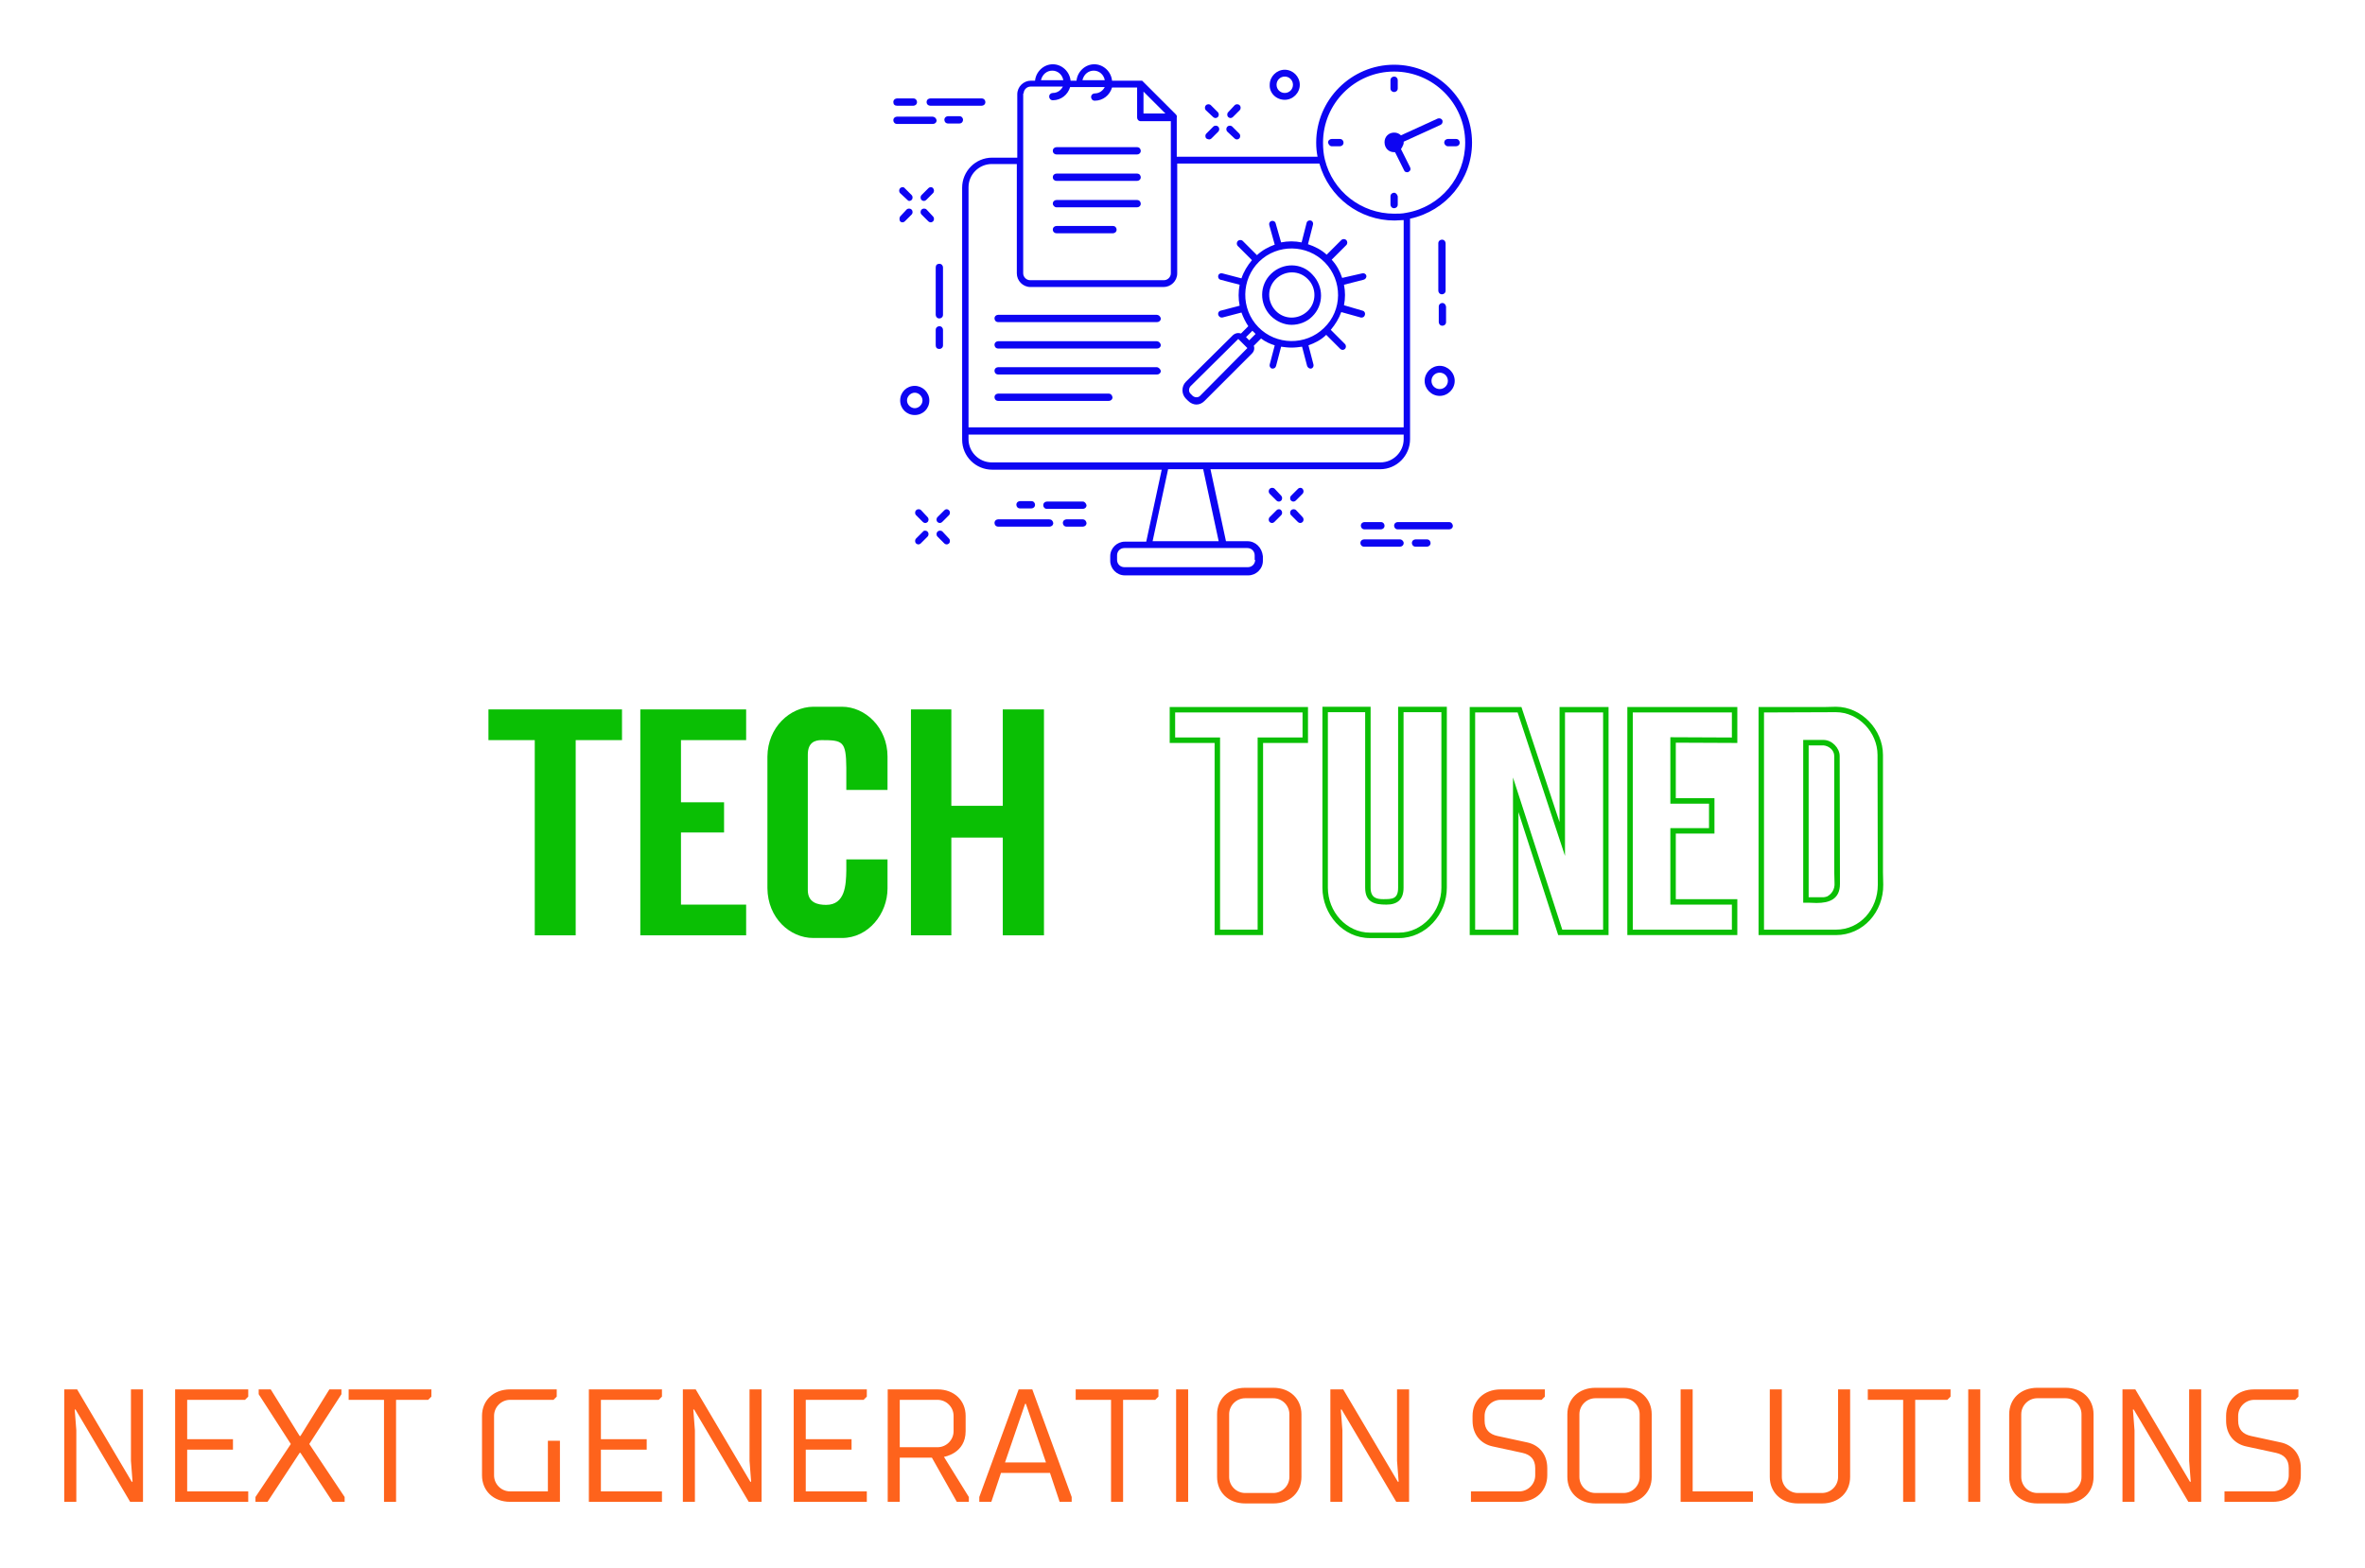 
        <svg xmlns="http://www.w3.org/2000/svg" xmlns:xlink="http://www.w3.org/1999/xlink" version="1.1" width="3172.414" 
        height="2103.448" viewBox="0 0 3172.414 2103.448">
			
			<g transform="scale(8.621) translate(10, 10)">
				<defs id="SvgjsDefs8232"></defs><g id="SvgjsG8233" featureKey="symbolFeature-0" transform="matrix(0.709,0,0,0.709,128.646,-5.74)" fill="#0d05f2"><g xmlns="http://www.w3.org/2000/svg"><path d="M9.8,52.7v10.4c0,0.4,0.3,0.8,0.8,0.8c0.4,0,0.8-0.3,0.8-0.8V52.7c0-0.4-0.3-0.8-0.8-0.8C10.1,51.9,9.8,52.2,9.8,52.7z"></path><path d="M10.6,70.6c0.4,0,0.8-0.3,0.8-0.8v-3.4c0-0.4-0.3-0.8-0.8-0.8c-0.4,0-0.8,0.3-0.8,0.8v3.4C9.8,70.3,10.1,70.6,10.6,70.6z"></path><path d="M121.7,47.4c0-0.4-0.3-0.8-0.8-0.8c-0.4,0-0.8,0.3-0.8,0.8v10.4c0,0.4,0.3,0.8,0.8,0.8c0.4,0,0.8-0.3,0.8-0.8V47.4z"></path><path d="M121,60.5c-0.4,0-0.8,0.3-0.8,0.8v3.4c0,0.4,0.3,0.8,0.8,0.8c0.4,0,0.8-0.3,0.8-0.8v-3.4C121.7,60.8,121.4,60.5,121,60.5z"></path><path d="M6.6,106c-0.3-0.3-0.8-0.3-1.1,0c-0.3,0.3-0.3,0.8,0,1.1l1.5,1.5c0.1,0.1,0.3,0.2,0.5,0.2s0.4-0.1,0.5-0.2   c0.3-0.3,0.3-0.8,0-1.1L6.6,106z"></path><path d="M11.3,110.7c-0.3-0.3-0.8-0.3-1.1,0c-0.3,0.3-0.3,0.8,0,1.1l1.5,1.5c0.1,0.1,0.3,0.2,0.5,0.2c0.2,0,0.4-0.1,0.5-0.2   c0.3-0.3,0.3-0.8,0-1.1L11.3,110.7z"></path><path d="M7,110.7l-1.5,1.5c-0.3,0.3-0.3,0.8,0,1.1c0.1,0.1,0.3,0.2,0.5,0.2c0.2,0,0.4-0.1,0.5-0.2l1.5-1.5c0.3-0.3,0.3-0.8,0-1.1   C7.7,110.4,7.2,110.4,7,110.7z"></path><path d="M11.7,106l-1.5,1.5c-0.3,0.3-0.3,0.8,0,1.1c0.1,0.1,0.3,0.2,0.5,0.2c0.2,0,0.4-0.1,0.5-0.2l1.5-1.5c0.3-0.3,0.3-0.8,0-1.1   C12.4,105.7,12,105.7,11.7,106z"></path><path d="M84.2,101.3c-0.3-0.3-0.8-0.3-1.1,0c-0.3,0.3-0.3,0.8,0,1.1l1.5,1.5c0.1,0.1,0.3,0.2,0.5,0.2c0.2,0,0.4-0.1,0.5-0.2   c0.3-0.3,0.3-0.8,0-1.1L84.2,101.3z"></path><path d="M88.9,106c-0.3-0.3-0.8-0.3-1.1,0c-0.3,0.3-0.3,0.8,0,1.1l1.5,1.5c0.1,0.1,0.3,0.2,0.5,0.2c0.2,0,0.4-0.1,0.5-0.2   c0.3-0.3,0.3-0.8,0-1.1L88.9,106z"></path><path d="M84.6,106l-1.5,1.5c-0.3,0.3-0.3,0.8,0,1.1c0.1,0.1,0.3,0.2,0.5,0.2c0.2,0,0.4-0.1,0.5-0.2l1.5-1.5c0.3-0.3,0.3-0.8,0-1.1   C85.4,105.7,84.9,105.7,84.6,106z"></path><path d="M89.3,101.3l-1.5,1.5c-0.3,0.3-0.3,0.8,0,1.1c0.1,0.1,0.3,0.2,0.5,0.2c0.2,0,0.4-0.1,0.5-0.2l1.5-1.5   c0.3-0.3,0.3-0.8,0-1.1C90.1,101,89.6,101,89.3,101.3z"></path><path d="M70.7,19.7c0.1,0.1,0.3,0.2,0.5,0.2c0.2,0,0.4-0.1,0.5-0.2c0.3-0.3,0.3-0.8,0-1.1l-1.5-1.5c-0.3-0.3-0.8-0.3-1.1,0   c-0.3,0.3-0.3,0.8,0,1.1L70.7,19.7z"></path><path d="M75.4,24.4c0.1,0.1,0.3,0.2,0.5,0.2c0.2,0,0.4-0.1,0.5-0.2c0.3-0.3,0.3-0.8,0-1.1l-1.5-1.5c-0.3-0.3-0.8-0.3-1.1,0   c-0.3,0.3-0.3,0.8,0,1.1L75.4,24.4z"></path><path d="M69.8,24.6c0.2,0,0.4-0.1,0.5-0.2l1.5-1.5c0.3-0.3,0.3-0.8,0-1.1c-0.3-0.3-0.8-0.3-1.1,0l-1.5,1.5c-0.3,0.3-0.3,0.8,0,1.1   C69.4,24.5,69.6,24.6,69.8,24.6z"></path><path d="M74.5,19.9c0.2,0,0.4-0.1,0.5-0.2l1.5-1.5c0.3-0.3,0.3-0.8,0-1.1c-0.3-0.3-0.8-0.3-1.1,0L74,18.6c-0.3,0.3-0.3,0.8,0,1.1   C74.1,19.8,74.3,19.9,74.5,19.9z"></path><path d="M3.5,37.8C3.7,38,3.8,38.1,4,38.1c0.2,0,0.4-0.1,0.5-0.2c0.3-0.3,0.3-0.8,0-1.1l-1.5-1.5C2.8,35,2.3,35,2,35.3   c-0.3,0.3-0.3,0.8,0,1.1L3.5,37.8z"></path><path d="M7.8,40c-0.3-0.3-0.8-0.3-1.1,0c-0.3,0.3-0.3,0.8,0,1.1l1.5,1.5c0.1,0.1,0.3,0.2,0.5,0.2c0.2,0,0.4-0.1,0.5-0.2   c0.3-0.3,0.3-0.8,0-1.1L7.8,40z"></path><path d="M2,42.6c0.1,0.1,0.3,0.2,0.5,0.2c0.2,0,0.4-0.1,0.5-0.2l1.5-1.5c0.3-0.3,0.3-0.8,0-1.1c-0.3-0.3-0.8-0.3-1.1,0L2,41.5   C1.8,41.8,1.8,42.3,2,42.6z"></path><path d="M8.2,35.3l-1.5,1.5c-0.3,0.3-0.3,0.8,0,1.1c0.1,0.1,0.3,0.2,0.5,0.2c0.2,0,0.4-0.1,0.5-0.2l1.5-1.5c0.3-0.3,0.3-0.8,0-1.1   C9,35,8.5,35,8.2,35.3z"></path><path d="M120.4,74.3c-1.8,0-3.3,1.5-3.3,3.3c0,1.8,1.5,3.3,3.3,3.3c1.8,0,3.3-1.5,3.3-3.3C123.7,75.8,122.2,74.3,120.4,74.3z    M120.4,79.4c-1,0-1.8-0.8-1.8-1.8c0-1,0.8-1.8,1.8-1.8s1.8,0.8,1.8,1.8C122.2,78.6,121.4,79.4,120.4,79.4z"></path><path d="M86.4,15.9c1.8,0,3.3-1.5,3.3-3.3c0-1.8-1.5-3.3-3.3-3.3c-1.8,0-3.3,1.5-3.3,3.3C83,14.4,84.5,15.9,86.4,15.9z M86.4,10.8   c1,0,1.8,0.8,1.8,1.8c0,1-0.8,1.8-1.8,1.8c-1,0-1.8-0.8-1.8-1.8C84.6,11.6,85.4,10.8,86.4,10.8z"></path><path d="M5.2,78.7c-1.8,0-3.2,1.4-3.2,3.2s1.4,3.2,3.2,3.2c1.8,0,3.2-1.4,3.2-3.2S6.9,78.7,5.2,78.7z M5.2,83.6   c-0.9,0-1.7-0.8-1.7-1.7c0-0.9,0.8-1.7,1.7-1.7c0.9,0,1.7,0.8,1.7,1.7C6.9,82.8,6.1,83.6,5.2,83.6z"></path><path d="M122.5,108.6h-11.3c-0.4,0-0.8,0.3-0.8,0.8c0,0.4,0.3,0.8,0.8,0.8h11.3c0.4,0,0.8-0.3,0.8-0.8   C123.2,108.9,122.9,108.6,122.5,108.6z"></path><path d="M103.9,108.6c-0.4,0-0.8,0.3-0.8,0.8c0,0.4,0.3,0.8,0.8,0.8h3.6c0.4,0,0.8-0.3,0.8-0.8c0-0.4-0.3-0.8-0.8-0.8H103.9z"></path><path d="M111.7,112.4h-7.9c-0.4,0-0.8,0.3-0.8,0.8c0,0.4,0.3,0.8,0.8,0.8h7.9c0.4,0,0.8-0.3,0.8-0.8   C112.5,112.8,112.1,112.4,111.7,112.4z"></path><path d="M117.6,112.4h-2.5c-0.4,0-0.8,0.3-0.8,0.8c0,0.4,0.3,0.8,0.8,0.8h2.5c0.4,0,0.8-0.3,0.8-0.8   C118.4,112.8,118.1,112.4,117.6,112.4z"></path><path d="M8.6,17.2h11.3c0.4,0,0.8-0.3,0.8-0.8c0-0.4-0.3-0.8-0.8-0.8H8.6c-0.4,0-0.8,0.3-0.8,0.8C7.8,16.9,8.2,17.2,8.6,17.2z"></path><path d="M1.3,17.2h3.6c0.4,0,0.8-0.3,0.8-0.8c0-0.4-0.3-0.8-0.8-0.8H1.3c-0.4,0-0.8,0.3-0.8,0.8C0.5,16.9,0.8,17.2,1.3,17.2z"></path><path d="M9.1,19.6H1.3c-0.4,0-0.8,0.3-0.8,0.8c0,0.4,0.3,0.8,0.8,0.8h7.9c0.4,0,0.8-0.3,0.8-0.8C9.9,19.9,9.5,19.6,9.1,19.6z"></path><path d="M15.8,20.3c0-0.4-0.3-0.8-0.8-0.8h-2.5c-0.4,0-0.8,0.3-0.8,0.8c0,0.4,0.3,0.8,0.8,0.8H15C15.5,21.1,15.8,20.7,15.8,20.3z"></path><path d="M34.7,108H23.5c-0.4,0-0.8,0.3-0.8,0.8c0,0.4,0.3,0.8,0.8,0.8h11.3c0.4,0,0.8-0.3,0.8-0.8C35.5,108.3,35.2,108,34.7,108z"></path><path d="M42.1,108h-3.6c-0.4,0-0.8,0.3-0.8,0.8c0,0.4,0.3,0.8,0.8,0.8h3.6c0.4,0,0.8-0.3,0.8-0.8C42.8,108.3,42.5,108,42.1,108z"></path><path d="M42.1,104.1h-7.9c-0.4,0-0.8,0.3-0.8,0.8c0,0.4,0.3,0.8,0.8,0.8h7.9c0.4,0,0.8-0.3,0.8-0.8   C42.8,104.5,42.5,104.1,42.1,104.1z"></path><path d="M30.8,105.6c0.4,0,0.8-0.3,0.8-0.8c0-0.4-0.3-0.8-0.8-0.8h-2.5c-0.4,0-0.8,0.3-0.8,0.8c0,0.4,0.3,0.8,0.8,0.8H30.8z"></path><path d="M78.2,112.8h-4.7L70.1,97h37.2c3.7,0,6.6-3,6.6-6.6V42c7.9-1.7,13.6-8.6,13.6-16.7c0-9.4-7.7-17.1-17.1-17.1   c-9.4,0-17.1,7.7-17.1,17.1c0,1.1,0.1,2.1,0.3,3.1H62.7v-8.5c0,0,0-0.1,0-0.1c0.1-0.2,0-0.5-0.2-0.7l-7.3-7.3c0,0,0,0,0,0   c-0.1-0.1-0.1-0.1-0.2-0.1c0,0,0,0-0.1,0c-0.1,0-0.1,0-0.2,0c0,0,0,0,0,0h-6.2c-0.2-2-1.9-3.6-3.9-3.6c-2,0-3.7,1.6-3.9,3.6h-1.3   c-0.2-2-1.9-3.6-3.9-3.6c-2,0-3.7,1.6-3.9,3.6h-0.9c-1.6,0-3,1.3-3,3v13.9h-5.5c-3.7,0-6.6,3-6.6,6.6v55.3c0,3.7,3,6.6,6.6,6.6   h37.2l-3.4,15.8h-4.7c-1.7,0-3.2,1.4-3.2,3.2v1c0,1.7,1.4,3.2,3.2,3.2h27.1c1.7,0,3.2-1.4,3.2-3.2v-1   C81.4,114.2,80,112.8,78.2,112.8z M110.4,9.7c8.6,0,15.6,7,15.6,15.6c0,7.6-5.4,14.1-12.9,15.4c-0.9,0.2-1.8,0.2-2.7,0.2   c-7.2,0-13.5-4.9-15.2-11.9c-0.3-1.2-0.4-2.4-0.4-3.7C94.8,16.7,101.8,9.7,110.4,9.7z M55.4,14.1l4.8,4.8h-4.8V14.1z M44.5,9.5   c1.2,0,2.2,0.9,2.4,2.1h-4.9C42.3,10.3,43.3,9.5,44.5,9.5z M35.4,9.5c1.2,0,2.2,0.9,2.4,2.1h-4.9C33.2,10.3,34.2,9.5,35.4,9.5z    M29.1,14.5c0-0.8,0.7-1.5,1.5-1.5h7.1c-0.4,0.8-1.2,1.4-2.2,1.4c-0.4,0-0.8,0.3-0.8,0.8c0,0.4,0.3,0.8,0.8,0.8   c1.8,0,3.3-1.2,3.8-2.9h7.6c-0.4,0.8-1.2,1.4-2.2,1.4c-0.4,0-0.8,0.3-0.8,0.8c0,0.4,0.3,0.8,0.8,0.8c1.8,0,3.3-1.2,3.8-2.9h5.5v6.6   c0,0.4,0.3,0.8,0.8,0.8h6.6V54c0,0.8-0.7,1.5-1.5,1.5H30.5c-0.8,0-1.5-0.7-1.5-1.5V14.5z M17,35.1c0-2.8,2.3-5.1,5.1-5.1h5.5V54   c0,1.6,1.3,3,3,3h29.2c1.6,0,3-1.3,3-3V29.9h31.2c2.1,7.4,8.8,12.5,16.5,12.5c0.7,0,1.3-0.1,2-0.1v45.5H17V35.1z M22.1,95.5   c-2.8,0-5.1-2.3-5.1-5.1v-1h95.5v1c0,2.8-2.3,5.1-5.1,5.1H69.2c0,0,0,0,0,0h-9c0,0,0,0,0,0H22.1z M60.8,97h7.7l3.4,15.8H57.4   L60.8,97z M79.9,116.9c0,0.9-0.7,1.6-1.6,1.6H51.2c-0.9,0-1.6-0.7-1.6-1.6v-1c0-0.9,0.7-1.6,1.6-1.6h5.3h16.4h5.3   c0.9,0,1.6,0.7,1.6,1.6V116.9z"></path><path d="M83.4,54.1L83.4,54.1c-2.6,2.5-2.6,6.6-0.1,9.2c1.3,1.3,3,2,4.6,2c1.6,0,3.3-0.6,4.5-1.8c2.6-2.5,2.6-6.6,0.1-9.2   C90.1,51.6,86,51.6,83.4,54.1z M91.4,62.3c-2,1.9-5.1,1.9-7-0.1c-1.9-2-1.9-5.1,0.1-7c2-1.9,5.1-1.9,7,0.1   C93.4,57.2,93.4,60.4,91.4,62.3z"></path><path d="M104.3,54.5c-0.1-0.4-0.5-0.6-0.9-0.5L99,55c-0.5-1.5-1.2-2.8-2.3-4l3.2-3.2c0.3-0.3,0.3-0.8,0-1.1c-0.3-0.3-0.8-0.3-1.1,0   l-3.2,3.2c-1.2-1.1-2.6-1.8-4.1-2.3l1.1-4.3c0.1-0.4-0.1-0.8-0.5-0.9c-0.4-0.1-0.8,0.1-0.9,0.5l-1.1,4.3c-1.5-0.3-3-0.3-4.5,0   L84.4,43c-0.1-0.4-0.5-0.6-0.9-0.5c-0.4,0.1-0.6,0.5-0.5,0.9l1.2,4.3c-1.4,0.5-2.7,1.2-3.9,2.3l-3.1-3.1c-0.3-0.3-0.8-0.3-1.1,0   c-0.3,0.3-0.3,0.8,0,1.1l3.1,3.1c-1,1.2-1.8,2.5-2.3,4l-4.2-1.1c-0.4-0.1-0.8,0.1-0.9,0.5c-0.1,0.4,0.1,0.8,0.5,0.9l4.2,1.1   c-0.3,1.5-0.3,3.1,0,4.6l-4.2,1.1c-0.4,0.1-0.6,0.5-0.5,0.9c0.1,0.3,0.4,0.6,0.7,0.6c0.1,0,0.1,0,0.2,0l4.2-1.1   c0.4,1.1,0.9,2.1,1.5,3l-1.6,1.6c-0.6-0.2-1.2-0.1-1.7,0.3L64.7,77.8c-1,1-1,2.7,0,3.7l0.5,0.5c0.5,0.5,1.2,0.8,1.8,0.8   c0.7,0,1.3-0.3,1.8-0.8l10.4-10.4c0.3-0.3,0.5-0.7,0.5-1.1c0-0.2,0-0.4-0.1-0.6l1.6-1.6c0.9,0.7,2,1.2,3,1.5L83.1,74   c-0.1,0.4,0.1,0.8,0.5,0.9c0.1,0,0.1,0,0.2,0c0.3,0,0.6-0.2,0.7-0.6l1.1-4.2c0.7,0.1,1.5,0.2,2.3,0.2c0.8,0,1.6-0.1,2.3-0.2   l1.1,4.2c0.1,0.3,0.4,0.6,0.7,0.6c0.1,0,0.1,0,0.2,0c0.4-0.1,0.6-0.5,0.5-0.9l-1.1-4.2c1.4-0.5,2.8-1.2,3.9-2.3l3.1,3.1   c0.1,0.1,0.3,0.2,0.5,0.2c0.2,0,0.4-0.1,0.5-0.2c0.3-0.3,0.3-0.8,0-1.1l-3.1-3.1c1-1.2,1.8-2.5,2.3-3.9l4.3,1.2c0.1,0,0.1,0,0.2,0   c0.3,0,0.6-0.2,0.7-0.6c0.1-0.4-0.1-0.8-0.5-0.9L99.4,61c0.3-1.5,0.3-3,0-4.5l4.3-1.1C104.1,55.3,104.4,54.9,104.3,54.5z    M67.8,80.9c-0.4,0.4-1.1,0.4-1.6,0l-0.5-0.5c-0.4-0.4-0.4-1.1,0-1.6l10.5-10.4l2,2L67.8,80.9z M78.6,68.7L77.9,68l1.4-1.4l0.7,0.7   L78.6,68.7z M95,66c-4,3.9-10.5,3.8-14.4-0.2c-3.9-4-3.8-10.5,0.2-14.4c4-3.9,10.5-3.8,14.4,0.2C99.1,55.6,99.1,62.1,95,66z"></path><path d="M110.4,27.4c0.1,0,0.1,0,0.2,0l2,4c0.1,0.3,0.4,0.4,0.7,0.4c0.1,0,0.2,0,0.3-0.1c0.4-0.2,0.5-0.6,0.3-1l-2-4   c0,0,0.1-0.1,0.1-0.1c0-0.1,0.1-0.1,0.1-0.2c0.1-0.1,0.1-0.2,0.2-0.4c0-0.1,0.1-0.1,0.1-0.2c0.1-0.2,0.1-0.4,0.1-0.6   c0,0,0-0.1,0-0.1l8.1-3.7c0.4-0.2,0.5-0.6,0.4-1c-0.2-0.4-0.6-0.5-1-0.4l-8.1,3.7c-0.4-0.4-0.9-0.6-1.5-0.6c-1.2,0-2.1,0.9-2.1,2.1   C108.3,26.5,109.2,27.4,110.4,27.4z"></path><path d="M110.4,14.2c0.4,0,0.8-0.3,0.8-0.8v-1.8c0-0.4-0.3-0.8-0.8-0.8c-0.4,0-0.8,0.3-0.8,0.8v1.8C109.6,13.9,110,14.2,110.4,14.2   z"></path><path d="M96.7,26.1h1.8c0.4,0,0.8-0.3,0.8-0.8c0-0.4-0.3-0.8-0.8-0.8h-1.8c-0.4,0-0.8,0.3-0.8,0.8C96,25.7,96.3,26.1,96.7,26.1z"></path><path d="M110.4,36.3c-0.4,0-0.8,0.3-0.8,0.8v1.8c0,0.4,0.3,0.8,0.8,0.8c0.4,0,0.8-0.3,0.8-0.8v-1.8   C111.1,36.7,110.8,36.3,110.4,36.3z"></path><path d="M122.2,26.1h1.8c0.4,0,0.8-0.3,0.8-0.8c0-0.4-0.3-0.8-0.8-0.8h-1.8c-0.4,0-0.8,0.3-0.8,0.8   C121.4,25.7,121.8,26.1,122.2,26.1z"></path><path d="M58.3,63.1H23.5c-0.4,0-0.8,0.3-0.8,0.8c0,0.4,0.3,0.8,0.8,0.8h34.9c0.4,0,0.8-0.3,0.8-0.8C59.1,63.4,58.7,63.1,58.3,63.1z   "></path><path d="M58.3,68.9H23.5c-0.4,0-0.8,0.3-0.8,0.8c0,0.4,0.3,0.8,0.8,0.8h34.9c0.4,0,0.8-0.3,0.8-0.8C59.1,69.2,58.7,68.9,58.3,68.9z   "></path><path d="M58.3,74.6H23.5c-0.4,0-0.8,0.3-0.8,0.8c0,0.4,0.3,0.8,0.8,0.8h34.9c0.4,0,0.8-0.3,0.8-0.8C59.1,75,58.7,74.6,58.3,74.6z"></path><path d="M47.8,80.4H23.5c-0.4,0-0.8,0.3-0.8,0.8c0,0.4,0.3,0.8,0.8,0.8h24.3c0.4,0,0.8-0.3,0.8-0.8C48.5,80.7,48.2,80.4,47.8,80.4z   "></path><path d="M36.3,27.9H54c0.4,0,0.8-0.3,0.8-0.8c0-0.4-0.3-0.8-0.8-0.8H36.3c-0.4,0-0.8,0.3-0.8,0.8C35.5,27.6,35.9,27.9,36.3,27.9z"></path><path d="M36.3,33.7H54c0.4,0,0.8-0.3,0.8-0.8c0-0.4-0.3-0.8-0.8-0.8H36.3c-0.4,0-0.8,0.3-0.8,0.8C35.5,33.4,35.9,33.7,36.3,33.7z"></path><path d="M36.3,39.5H54c0.4,0,0.8-0.3,0.8-0.8c0-0.4-0.3-0.8-0.8-0.8H36.3c-0.4,0-0.8,0.3-0.8,0.8C35.5,39.1,35.9,39.5,36.3,39.5z"></path><path d="M36.3,45.2h12.4c0.4,0,0.8-0.3,0.8-0.8c0-0.4-0.3-0.8-0.8-0.8H36.3c-0.4,0-0.8,0.3-0.8,0.8C35.5,44.9,35.9,45.2,36.3,45.2z   "></path></g></g><g id="SvgjsG8234" featureKey="sloganFeature-0" transform="matrix(1.25,0,0,1.25,-2.5,198.75)" fill="#fe631c"><path d="M10.2 20 l-6.8 -11.5 l-0.1 0 l0.2 2.6 l0 8.9 l-1.5 0 l0 -14 l1.6 0 l6.8 11.5 l0.1 0 l-0.2 -2.6 l0 -8.9 l1.5 0 l0 14 l-1.6 0 z M15.8 20 l0 -14 l9.1 0 l0 0.9 l-0.4 0.4 l-7.2 0 l0 4.9 l5.7 0 l0 1.3 l-5.7 0 l0 5.2 l7.6 0 l0 1.3 l-9.1 0 z M31.3 11.8 l0.1 0 l3.6 -5.8 l1.5 0 l0 0.6 l-4 6.2 l4.4 6.6 l0 0.6 l-1.5 0 l-4 -6.1 l-0.1 0 l-4 6.1 l-1.5 0 l0 -0.6 l4.4 -6.6 l-4 -6.2 l0 -0.6 l1.5 0 z M43.3 7.3 l0 12.7 l-1.5 0 l0 -12.7 l-4.4 0 l0 -1.3 l10.3 0 l0 0.9 l-0.4 0.4 l-4 0 z M63.7 20 l-6.2 0 c-2.1 0 -3.5 -1.4 -3.5 -3.3 l0 -7.4 c0 -1.9 1.4 -3.3 3.5 -3.3 l5.8 0 l0 0.9 l-0.4 0.4 l-5.4 0 c-1.1 0 -2 0.9 -2 2 l0 7.4 c0 1.1 0.9 2 2 2 l4.7 0 l0 -6.3 l1.5 0 l0 7.6 z M67.3 20 l0 -14 l9.1 0 l0 0.9 l-0.4 0.4 l-7.2 0 l0 4.9 l5.7 0 l0 1.3 l-5.7 0 l0 5.2 l7.6 0 l0 1.3 l-9.1 0 z M87.2 20 l-6.8 -11.5 l-0.1 0 l0.2 2.6 l0 8.9 l-1.5 0 l0 -14 l1.6 0 l6.8 11.5 l0.1 0 l-0.2 -2.6 l0 -8.9 l1.5 0 l0 14 l-1.6 0 z M92.8 20 l0 -14 l9.1 0 l0 0.9 l-0.4 0.4 l-7.2 0 l0 4.9 l5.7 0 l0 1.3 l-5.7 0 l0 5.2 l7.6 0 l0 1.3 l-9.1 0 z M106 20 l-1.5 0 l0 -14 l6.2 0 c2.1 0 3.5 1.4 3.5 3.3 l0 1.9 c0 2.8 -2.7 3.2 -2.7 3.2 l3.1 5 l0 0.6 l-1.5 0 l-3.1 -5.5 l-4 0 l0 5.5 z M110.7 7.3 l-4.7 0 l0 5.9 l4.7 0 c1.1 0 2 -0.9 2 -2 l0 -1.9 c0 -1.1 -0.9 -2 -2 -2 z M118.6 16.4 l-1.2 3.6 l-1.5 0 l0 -0.6 l4.9 -13.4 l1.7 0 l4.9 13.4 l0 0.6 l-1.5 0 l-1.2 -3.6 l-6.1 0 z M124.2 15.1 l-2.5 -7.3 l-0.1 0 l-2.5 7.3 l5.1 0 z M133.8 7.3 l0 12.7 l-1.5 0 l0 -12.7 l-4.4 0 l0 -1.3 l10.3 0 l0 0.9 l-0.4 0.4 l-4 0 z M141.9 20 l-1.5 0 l0 -14 l1.5 0 l0 14 z M145.5 16.9 l0 -7.8 c0 -1.9 1.4 -3.3 3.5 -3.3 l3.5 0 c2.1 0 3.5 1.4 3.5 3.3 l0 7.8 c0 1.9 -1.4 3.3 -3.5 3.3 l-3.5 0 c-2.1 0 -3.5 -1.4 -3.5 -3.3 z M154.5 16.9 l0 -7.8 c0 -1.1 -0.9 -2 -2 -2 l-3.5 0 c-1.1 0 -2 0.9 -2 2 l0 7.8 c0 1.1 0.9 2 2 2 l3.5 0 c1.1 0 2 -0.9 2 -2 z M167.8 20 l-6.8 -11.5 l-0.1 0 l0.2 2.6 l0 8.9 l-1.5 0 l0 -14 l1.6 0 l6.8 11.5 l0.1 0 l-0.2 -2.6 l0 -8.9 l1.5 0 l0 14 l-1.6 0 z M177.3 9.9 l0 -0.6 c0 -1.9 1.4 -3.3 3.5 -3.3 l5.5 0 l0 0.9 l-0.4 0.4 l-5.1 0 c-1.1 0 -2 0.9 -2 2 l0 0.6 c0 1.1 0.6 1.68 1.6 1.9 l3.7 0.8 c1.4 0.3 2.5 1.4 2.5 3.2 l0 0.9 c0 1.9 -1.4 3.3 -3.5 3.3 l-6 0 l0 -1.3 l6 0 c1.1 0 2 -0.9 2 -2 l0 -0.9 c0 -1.1 -0.6 -1.68 -1.6 -1.9 l-3.7 -0.8 c-1.4 -0.3 -2.5 -1.4 -2.5 -3.2 z  M189.1 16.9 l0 -7.8 c0 -1.9 1.4 -3.3 3.5 -3.3 l3.5 0 c2.1 0 3.5 1.4 3.5 3.3 l0 7.8 c0 1.9 -1.4 3.3 -3.5 3.3 l-3.5 0 c-2.1 0 -3.5 -1.4 -3.5 -3.3 z M198.1 16.9 l0 -7.8 c0 -1.1 -0.9 -2 -2 -2 l-3.5 0 c-1.1 0 -2 0.9 -2 2 l0 7.8 c0 1.1 0.9 2 2 2 l3.5 0 c1.1 0 2 -0.9 2 -2 z M203.2 6 l1.5 0 l0 12.7 l7.5 0 l0 1.3 l-9 0 l0 -14 z M220.8 20.2 l-3 0 c-2.1 0 -3.5 -1.4 -3.5 -3.3 l0 -10.9 l1.5 0 l0 10.9 c0 1.1 0.9 2 2 2 l3 0 c1.1 0 2 -0.9 2 -2 l0 -10.9 l1.5 0 l0 10.9 c0 1.9 -1.4 3.3 -3.5 3.3 z M232.4 7.3 l0 12.7 l-1.5 0 l0 -12.7 l-4.4 0 l0 -1.3 l10.3 0 l0 0.9 l-0.4 0.4 l-4 0 z M240.5 20 l-1.5 0 l0 -14 l1.5 0 l0 14 z M244.1 16.9 l0 -7.8 c0 -1.9 1.4 -3.3 3.5 -3.3 l3.5 0 c2.1 0 3.5 1.4 3.5 3.3 l0 7.8 c0 1.9 -1.4 3.3 -3.5 3.3 l-3.5 0 c-2.1 0 -3.5 -1.4 -3.5 -3.3 z M253.1 16.9 l0 -7.8 c0 -1.1 -0.9 -2 -2 -2 l-3.5 0 c-1.1 0 -2 0.9 -2 2 l0 7.8 c0 1.1 0.9 2 2 2 l3.5 0 c1.1 0 2 -0.9 2 -2 z M266.4 20 l-6.8 -11.5 l-0.1 0 l0.2 2.6 l0 8.9 l-1.5 0 l0 -14 l1.6 0 l6.8 11.5 l0.1 0 l-0.2 -2.6 l0 -8.9 l1.5 0 l0 14 l-1.6 0 z M271.1 9.9 l0 -0.6 c0 -1.9 1.4 -3.3 3.5 -3.3 l5.5 0 l0 0.9 l-0.4 0.4 l-5.1 0 c-1.1 0 -2 0.9 -2 2 l0 0.6 c0 1.1 0.6 1.68 1.6 1.9 l3.7 0.8 c1.4 0.3 2.5 1.4 2.5 3.2 l0 0.9 c0 1.9 -1.4 3.3 -3.5 3.3 l-6 0 l0 -1.3 l6 0 c1.1 0 2 -0.9 2 -2 l0 -0.9 c0 -1.1 -0.6 -1.68 -1.6 -1.9 l-3.7 -0.8 c-1.4 -0.3 -2.5 -1.4 -2.5 -3.2 z "></path></g><g id="SvgjsG8235" featureKey="nameLeftFeature-0" transform="matrix(2.095,0,0,2.095,64.952,93.672)" fill="#0abf04"><path d="M3.94 5.5 l-3.44 0 l0 -2.28 l9.92 0 l0 2.28 l-3.44 0 l0 14.5 l-3.04 0 l0 -14.5 z M18 12.36 l-3.2 0 l0 5.36 l4.84 0 l0 2.28 l-7.86 0 l0 -16.78 l7.86 0 l0 2.28 l-4.84 0 l0 4.62 l3.2 0 l0 2.24 z M21.22 16.5 l0 -9.78 c0.02 -2.18 1.68 -3.68 3.4 -3.7 l2.14 0 c1.72 0 3.38 1.54 3.38 3.7 l0 2.48 l-3.06 0 l0 -1.66 c-0.02 -1.96 -0.26 -2.04 -1.84 -2.04 c-0.5 0 -1.02 0.18 -1.02 1.08 l0 10.06 c0 0.94 0.74 1.1 1.36 1.1 c1.42 0 1.48 -1.48 1.5 -2.56 l0 -0.82 l3.06 0 l0 2.16 c0 1.88 -1.42 3.68 -3.38 3.68 l-2.14 0 c-1.72 0 -3.38 -1.48 -3.4 -3.7 z M38.7 3.22 l3.06 0 l0 16.78 l-3.06 0 l0 -7.26 l-3.82 0 l0 7.26 l-3 0 l0 -16.78 l3 0 l0 7.16 l3.82 0 l0 -7.16 z"></path></g><g id="SvgjsG8236" featureKey="nameRightFeature-0" transform="matrix(2.118,0,0,2.118,163.911,93.181)" fill="#0abf04"><path d="M13.98 5.88 l-3.3 0 l0 14.12 l-3.56 0 l0 -14.12 l-3.3 0 l0 -2.64 l10.16 0 l0 2.64 z M10.28 19.6 l0 -14.12 l3.3 0 l0 -1.84 l-9.36 0 l0 1.84 l3.3 0 l0 14.12 l2.76 0 z M24.18 16.52 c0 1.94 -1.54 3.7 -3.52 3.7 l-2.12 0 c-2 0 -3.5 -1.76 -3.5 -3.7 l0 -13.3 l3.54 0 l0 13.3 c0 0.74 0.44 0.84 0.92 0.84 c0.66 0 1.1 0 1.1 -0.84 l0 -13.3 l3.58 0 l0 13.3 z M18.18 16.52 l0 -12.9 l-2.74 0 l0 12.9 c0 1.76 1.36 3.3 3.1 3.3 l2.12 0 c1.72 0 3.12 -1.56 3.12 -3.3 l0 -12.9 l-2.78 0 l0 12.9 c0 0.88 -0.46 1.24 -1.26 1.24 c-0.86 0 -1.56 -0.16 -1.56 -1.24 z M36.06 3.24 l0 16.76 l-3.7 0 l-2.92 -9.04 l0 9.04 l-3.58 0 l0 -16.76 l3.8 0 l2.8 8.46 l0 -8.46 l3.6 0 z M26.26 19.6 l2.78 0 l0 -11.18 l3.62 11.18 l3 0 l0 -15.96 l-2.8 0 l0 10.54 l-3.48 -10.54 l-3.12 0 l0 15.96 z M41 12.54 l0 4.82 l4.52 0 l0 2.64 l-8.08 0 l0 -16.76 l8.08 0 l0 2.64 l-4.52 -0.02 l0 4.08 l2.84 0 l0 2.6 l-2.84 0 z M43.44 12.14 l0 -1.8 l-2.84 0 l0 -4.88 l4.52 0.02 l0 -1.84 l-7.28 0 l0 15.96 l7.28 0 l0 -1.84 l-4.52 0 l0 -5.62 l2.84 0 z M51.92 3.24 c0.28 0 0.56 -0.02 0.84 -0.02 c1.88 0 3.46 1.68 3.46 3.54 l0 8.62 c0 0.3 0.02 0.62 0.02 0.92 c0.02 1.98 -1.46 3.7 -3.48 3.7 l-5.68 0 l0 -16.76 l4.84 0 z M52.76 19.6 c1.78 0 3.08 -1.5 3.08 -3.3 l-0.02 -9.54 c0 -1.66 -1.4 -3.14 -3.06 -3.14 l-5.28 0.02 l0 15.96 l5.28 0 z M50.36 5.66 l1.5 0 c0.62 0 1.18 0.6 1.18 1.18 c0 3.14 0.02 6.26 0.02 9.4 c0 1.12 -0.78 1.4 -1.72 1.4 c-0.18 0 -0.38 -0.02 -0.58 -0.02 l-0.4 0 l0 -11.96 z M50.76 6.06 l0 11.16 l1.1 0 c0.08 0 0.18 -0.04 0.26 -0.06 c0.3 -0.16 0.58 -0.5 0.54 -1 c-0.02 -0.5 -0.02 -1 -0.02 -1.46 l0 -7.86 c0 -0.44 -0.4 -0.74 -0.78 -0.78 l-1.1 0 z"></path></g>
			</g>
		</svg>
	